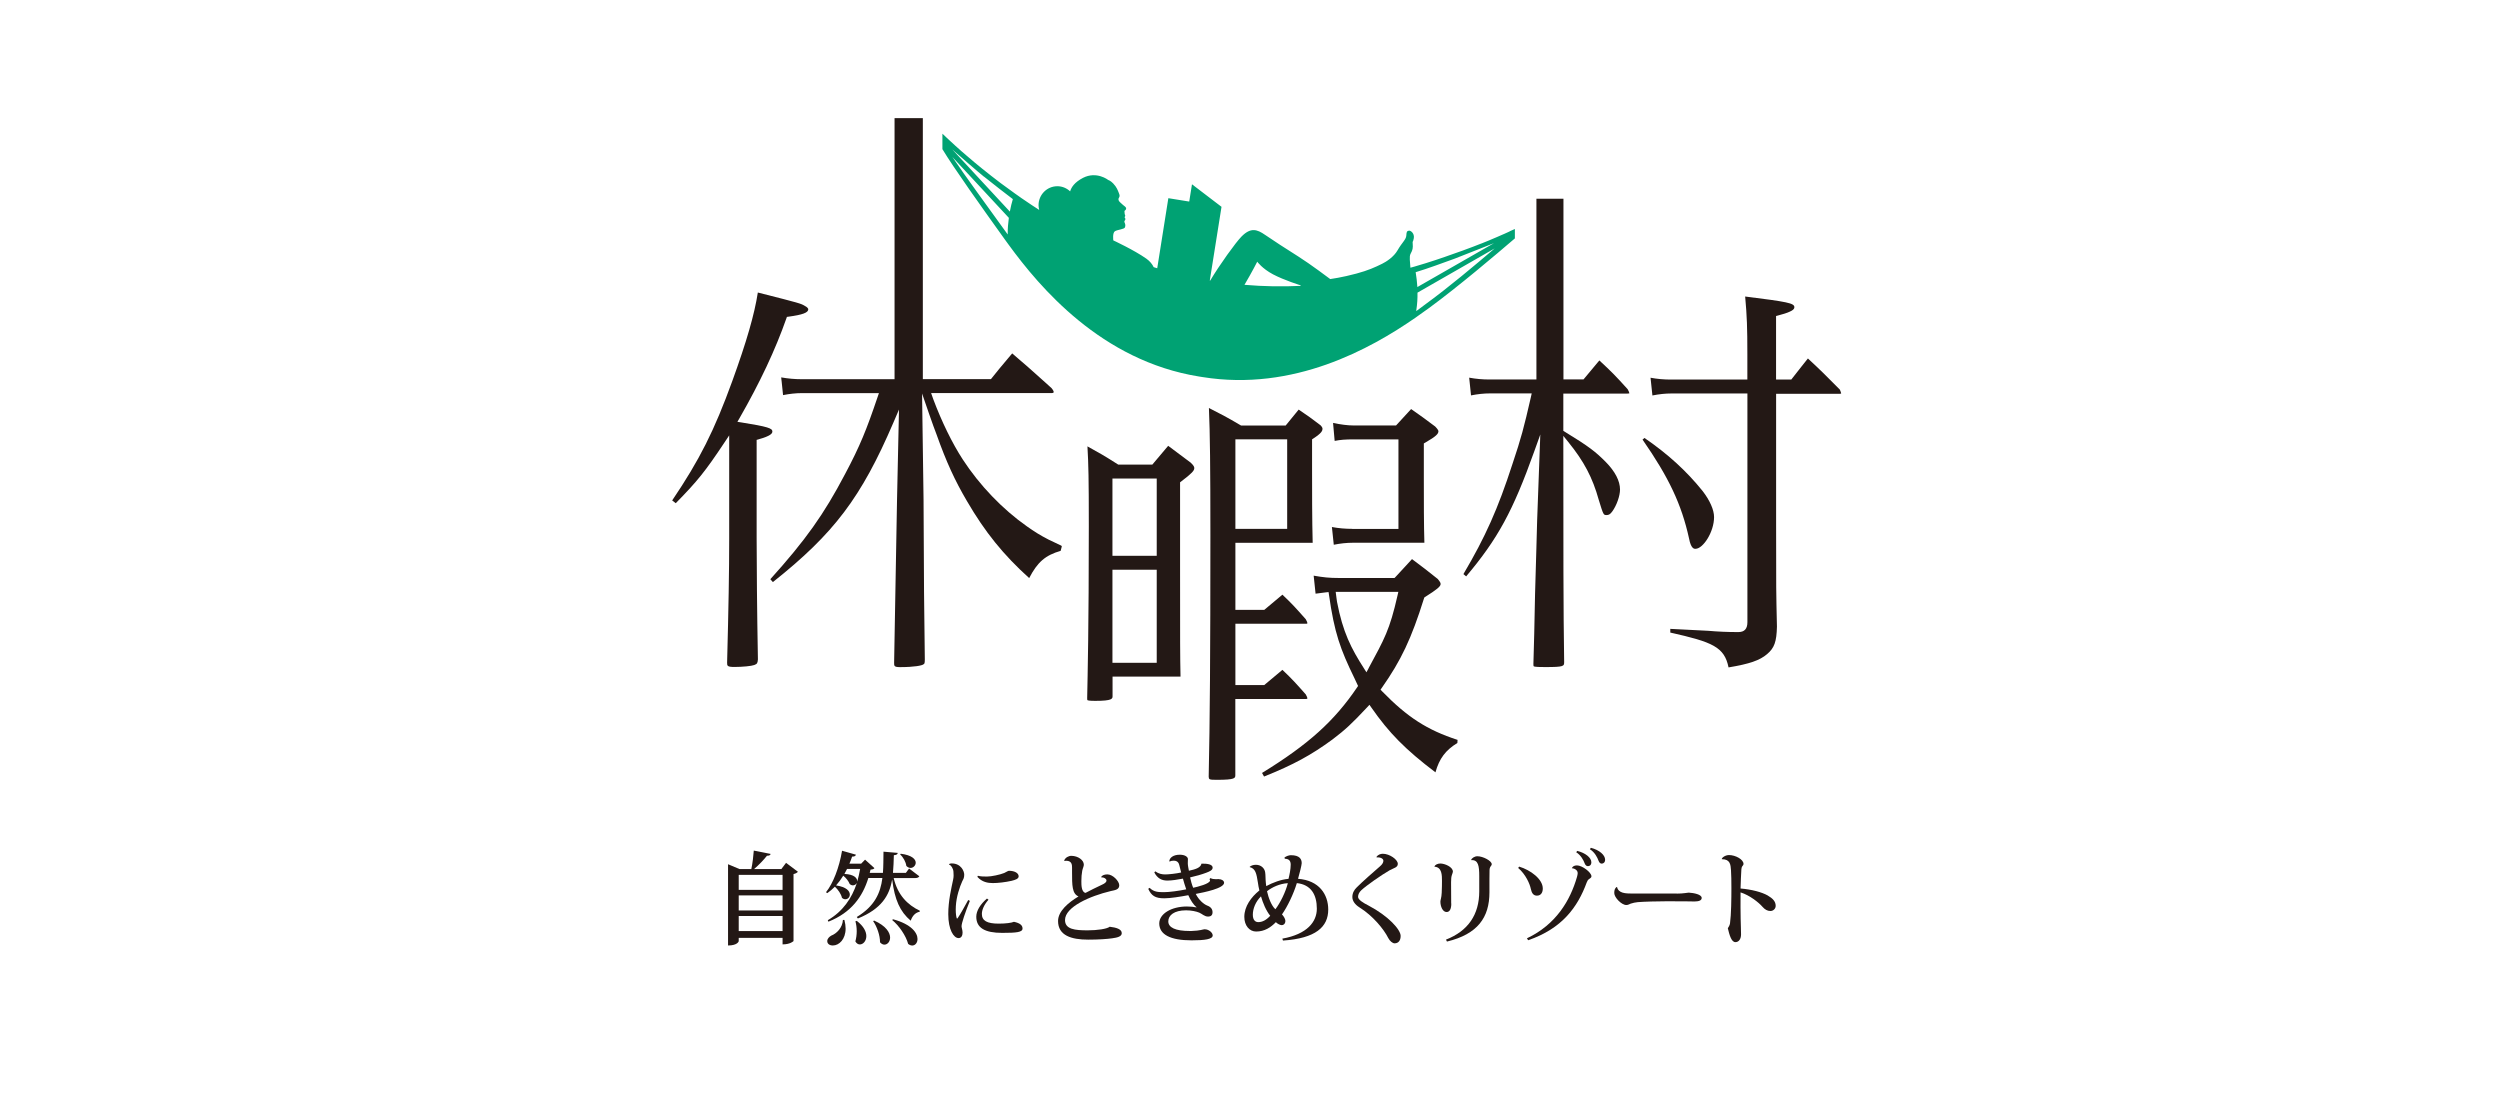 <svg width="139" height="62" viewBox="0 0 139 62" fill="none" xmlns="http://www.w3.org/2000/svg">
<rect width="139" height="62" fill="white"/>
<g clip-path="url(#clip0_7001_29679)">
<path d="M59.026 30.346C58.746 30.217 58.514 30.106 58.301 30.002C57.841 29.764 57.5 29.555 57.088 29.259C55.732 28.304 54.467 26.986 53.526 25.541C52.947 24.651 52.355 23.441 51.889 22.193C51.843 22.07 51.801 21.95 51.77 21.854H58.484C58.508 21.854 58.585 21.851 58.585 21.799C58.585 21.765 58.572 21.71 58.466 21.58L58.012 21.171C57.362 20.588 57.021 20.28 56.278 19.649L56.034 19.939C55.68 20.357 55.464 20.616 55.095 21.081H51.31V6.57H49.737V21.084H44.572C44.184 21.084 43.816 21.05 43.435 20.983L43.45 21.14C43.45 21.14 43.45 21.14 43.447 21.14L43.453 21.149L43.538 21.968C43.907 21.894 44.261 21.857 44.593 21.857H48.869L48.799 22.061C48.186 23.875 47.817 24.799 46.979 26.37C45.812 28.591 44.794 30.026 42.831 32.204L42.972 32.364C46.376 29.663 47.89 27.651 49.673 23.496L49.984 22.772L49.874 27.824L49.713 36.852C49.713 37.028 49.713 37.092 50.045 37.092C50.856 37.092 51.267 37 51.337 36.941L51.356 36.929C51.395 36.904 51.42 36.889 51.42 36.664C51.374 33.433 51.374 32.906 51.349 27.753L51.267 21.879C51.432 22.36 51.907 23.749 52.066 24.14C52.617 25.692 53.099 26.733 53.763 27.861C54.772 29.592 55.784 30.842 57.222 32.142C57.685 31.249 58.124 30.873 58.972 30.627L59.039 30.371C59.039 30.371 59.023 30.365 59.014 30.359V30.346H59.026Z" fill="#231815"/>
<path d="M42.176 24.426C42.853 24.238 42.944 24.1 42.944 23.989C42.944 23.816 42.706 23.724 41.219 23.487L41 23.453L41.112 23.259C42.255 21.266 43.109 19.452 43.721 17.708L43.752 17.619L43.843 17.607C44.62 17.502 44.94 17.385 44.94 17.197C44.94 17.154 44.889 17.08 44.745 17.006C44.529 16.877 44.502 16.864 42.136 16.264C41.944 17.493 41.515 18.98 40.716 21.186C39.717 23.936 38.897 25.569 37.373 27.824L37.571 27.978C38.772 26.758 39.22 26.197 40.262 24.63L40.543 24.208V29.94C40.543 31.776 40.509 33.75 40.427 36.843C40.427 37.015 40.427 37.083 40.832 37.083C41.277 37.083 41.783 37.034 41.938 36.975C42.1 36.91 42.121 36.877 42.14 36.661C42.091 34.117 42.069 31.166 42.069 29.894V24.457L42.182 24.426H42.176Z" fill="#231815"/>
<path d="M94.272 30.513C94.687 30.513 95.302 29.583 95.302 28.748C95.302 28.351 95.068 27.821 94.662 27.297C93.773 26.192 92.746 25.252 91.432 24.35L91.325 24.442C92.791 26.549 93.495 28.049 93.91 29.934C94.019 30.516 94.196 30.516 94.272 30.516V30.513Z" fill="#231815"/>
<path d="M88.927 20.04L88.826 20.157C88.512 20.53 88.336 20.739 88.043 21.096H86.928V11.049H85.425V21.1H82.822C82.432 21.1 82.067 21.069 81.686 20.998L81.789 21.984C82.158 21.91 82.512 21.873 82.844 21.873H85.163L85.117 22.082C84.724 23.795 84.581 24.343 84.093 25.797C83.286 28.286 82.591 29.847 81.366 31.92L81.518 32.047C83.286 29.946 84.115 28.421 85.309 25.085L85.641 24.158L85.465 28.939C85.446 29.601 85.434 30.044 85.422 30.513C85.407 31.123 85.388 31.782 85.349 33.035C85.303 35.306 85.303 35.349 85.257 36.92C85.257 37.015 85.267 37.037 85.27 37.04C85.312 37.089 85.69 37.089 85.916 37.089C86.967 37.089 86.967 37.04 86.967 36.8C86.921 33.99 86.921 30.254 86.921 24.666V24.235L87.193 24.571C88.07 25.652 88.546 26.555 88.89 27.79C89.149 28.637 89.155 28.637 89.323 28.637C89.439 28.637 89.518 28.606 89.64 28.44C89.884 28.107 90.073 27.571 90.073 27.22C90.073 26.739 89.799 26.213 89.283 25.689C88.72 25.119 88.351 24.83 86.995 24.001L86.921 23.955V21.885H90.46C90.567 21.885 90.594 21.867 90.594 21.867C90.585 21.82 90.554 21.734 90.499 21.642C89.847 20.918 89.613 20.678 88.921 20.037L88.927 20.04Z" fill="#231815"/>
<path d="M102.312 21.892C102.346 21.892 102.367 21.88 102.37 21.874C102.37 21.846 102.327 21.741 102.297 21.664C101.535 20.894 101.273 20.629 100.52 19.93C100.38 20.106 100.267 20.25 100.16 20.383C99.972 20.62 99.813 20.817 99.597 21.101H98.749V17.571L98.862 17.54C99.621 17.337 99.767 17.216 99.767 17.081C99.767 16.853 99.383 16.782 97.031 16.486C97.131 17.592 97.153 18.211 97.153 19.684V21.104H92.907C92.52 21.104 92.151 21.073 91.77 21.002L91.874 21.988C92.243 21.914 92.596 21.877 92.931 21.877H97.156V34.592C97.156 34.965 96.991 35.143 96.656 35.143H96.586C96.055 35.143 95.518 35.12 94.973 35.072C93.678 35.008 93.593 35.002 92.868 34.965V35.171C95.223 35.698 95.876 35.972 96.107 37.108C97.274 36.914 97.844 36.717 98.25 36.369C98.655 36.027 98.777 35.682 98.798 34.844C98.752 32.812 98.752 32.898 98.752 29.078V21.895H102.312V21.892Z" fill="#231815"/>
<path d="M66.17 25.699L64.951 24.787L64.07 25.831H62.172L62.135 25.807C61.398 25.338 61.117 25.178 60.462 24.818C60.52 25.84 60.538 26.586 60.538 29.26C60.538 34.875 60.474 37.456 60.447 38.821C60.447 38.904 60.456 38.922 60.459 38.925C60.477 38.944 60.569 38.968 60.898 38.968C61.858 38.968 61.858 38.845 61.858 38.7V37.619H65.637C65.612 36.4 65.612 35.901 65.612 31.391V26.817L65.673 26.771C66.295 26.299 66.402 26.161 66.402 26.028C66.402 25.964 66.383 25.887 66.176 25.699H66.17ZM64.314 36.852H61.852V31.678H64.314V36.852ZM64.314 30.904H61.852V26.608H64.314V30.904Z" fill="#231815"/>
<path d="M76.758 38.346L76.831 38.241C77.903 36.717 78.473 35.509 79.174 33.273L79.193 33.218L79.242 33.187C79.897 32.774 80.098 32.605 80.098 32.475C80.098 32.42 80.086 32.364 79.936 32.189C79.339 31.714 79.114 31.536 78.507 31.086C78.345 31.258 78.23 31.385 78.114 31.514C77.968 31.674 77.821 31.834 77.581 32.09L77.535 32.136H74.432C73.917 32.136 73.588 32.102 73.04 32.007L73.146 33.008L73.265 32.993C73.442 32.968 73.558 32.953 73.722 32.934L73.868 32.919L73.89 33.063C74.192 35.192 74.521 36.097 75.31 37.715C75.362 37.825 75.417 37.943 75.472 38.063L75.508 38.14L75.465 38.204C74.192 40.089 72.747 41.392 70.169 42.976L70.281 43.176C71.912 42.523 72.918 41.974 74.088 41.112C74.798 40.573 75.158 40.24 76.014 39.325L76.142 39.187L76.249 39.341C77.227 40.749 78.141 41.676 79.811 42.942C80.025 42.175 80.372 41.713 81.03 41.309L81.04 41.137C79.357 40.592 78.248 39.877 76.849 38.441L76.761 38.349L76.758 38.346ZM76.093 37.16L75.974 37.379L75.853 37.188C75.118 36.045 74.661 35.149 74.338 33.461C74.323 33.353 74.313 33.288 74.307 33.239C74.292 33.137 74.277 33.014 74.265 32.909H77.748L77.705 33.097C77.263 35.044 76.977 35.512 76.09 37.16H76.093Z" fill="#231815"/>
<path d="M72.692 38.827C72.692 38.806 72.671 38.728 72.604 38.614L72.588 38.596C72.052 37.989 71.848 37.761 71.302 37.244L70.294 38.088H68.688V34.681H72.613C72.637 34.681 72.692 34.681 72.692 34.647C72.692 34.626 72.671 34.549 72.604 34.435L72.588 34.416C72.052 33.809 71.848 33.581 71.302 33.064L70.294 33.908H68.688V30.178H72.985C72.951 28.93 72.951 27.245 72.951 25.986V24.427L73.021 24.381C73.494 24.073 73.53 23.95 73.53 23.832C73.53 23.802 73.518 23.746 73.421 23.645C72.912 23.26 72.716 23.112 72.207 22.773L72.031 22.988C71.881 23.173 71.763 23.321 71.528 23.605L71.482 23.66H69.004L68.968 23.639C68.212 23.195 67.923 23.041 67.216 22.684C67.276 24.137 67.298 25.884 67.298 29.762C67.298 36.344 67.27 40.108 67.203 43.189C67.216 43.337 67.219 43.358 67.654 43.358C68.684 43.358 68.684 43.263 68.684 43.09V38.864H72.61C72.634 38.864 72.689 38.861 72.689 38.83L72.692 38.827ZM68.688 24.427H71.567V29.405H68.688V24.427Z" fill="#231815"/>
<path d="M75.191 29.404C74.801 29.404 74.435 29.373 74.054 29.302L74.158 30.288C74.527 30.214 74.88 30.177 75.216 30.177H79.196C79.165 29.247 79.165 27.734 79.165 26.641V24.654L79.242 24.611C79.866 24.25 79.976 24.118 79.976 23.973C79.976 23.955 79.964 23.884 79.796 23.714L79.726 23.662C79.193 23.262 78.992 23.114 78.458 22.744L77.62 23.656H75.258C74.941 23.656 74.551 23.607 74.118 23.514L74.207 24.515C74.524 24.451 74.798 24.429 75.283 24.429H77.754V29.407H75.188L75.191 29.404Z" fill="#231815"/>
<path d="M50.621 48.258C50.776 48.258 50.914 48.123 50.914 47.966C50.914 47.775 50.709 47.547 50.082 47.467L50.048 47.507C50.219 47.658 50.365 47.923 50.392 48.144C50.466 48.221 50.542 48.255 50.621 48.255" fill="#231815"/>
<path d="M53.925 50.088C53.672 50.704 53.462 51.333 53.462 51.499C53.462 51.579 53.519 51.711 53.519 51.856C53.519 51.989 53.468 52.158 53.297 52.158C53.023 52.158 52.724 51.69 52.724 50.827C52.724 50.088 52.889 49.413 52.998 48.887C53.014 48.813 53.02 48.742 53.02 48.668C53.02 48.597 53.014 48.523 53.011 48.456C52.995 48.274 52.867 48.089 52.773 48.077L52.767 48.055C52.788 48.018 52.852 48.006 52.91 48.006C53.437 48.006 53.611 48.44 53.611 48.634C53.611 48.81 53.559 48.89 53.504 48.992C53.358 49.315 53.172 49.86 53.145 50.387C53.139 50.452 53.139 50.513 53.139 50.572C53.139 50.806 53.166 50.997 53.203 51.071L53.239 51.061C53.391 50.843 53.66 50.353 53.833 50.039L53.922 50.088H53.925ZM54.961 50.023C54.708 50.31 54.592 50.593 54.592 50.815C54.592 51.194 54.882 51.354 55.528 51.354C55.918 51.354 56.244 51.311 56.375 51.252C56.707 51.323 56.853 51.443 56.853 51.625C56.853 51.831 56.527 51.868 55.723 51.868C54.76 51.868 54.281 51.591 54.281 50.969C54.281 50.639 54.507 50.276 54.876 49.959L54.958 50.023H54.961ZM54.37 48.693C54.528 48.736 54.723 48.736 54.876 48.736C55.123 48.736 55.601 48.634 55.833 48.539C55.921 48.502 56.043 48.416 56.095 48.416C56.433 48.416 56.637 48.554 56.637 48.724C56.637 48.862 56.454 48.921 56.247 48.973C55.894 49.053 55.482 49.099 55.205 49.099C54.927 49.099 54.604 49.047 54.342 48.754L54.37 48.69V48.693Z" fill="#231815"/>
<path d="M61.227 48.761C61.276 48.665 61.41 48.616 61.571 48.616C61.876 48.616 62.23 48.998 62.23 49.22C62.23 49.46 62.019 49.488 61.748 49.546C60.605 49.82 59.215 50.424 59.215 51.154C59.215 51.675 59.776 51.727 60.474 51.727C61.004 51.727 61.544 51.65 61.699 51.527C62.065 51.57 62.37 51.659 62.37 51.884C62.37 52.069 62.132 52.13 61.836 52.17C61.553 52.211 61.078 52.244 60.502 52.244C59.56 52.244 58.828 52.01 58.828 51.209C58.828 50.661 59.398 50.184 59.965 49.842C59.606 49.691 59.606 49.226 59.606 48.48V48.249C59.606 48.105 59.606 47.858 59.279 47.858C59.246 47.858 59.218 47.864 59.185 47.87L59.17 47.837C59.237 47.679 59.414 47.584 59.569 47.584C59.947 47.59 60.261 47.824 60.261 48.077C60.261 48.166 60.2 48.28 60.172 48.413C60.139 48.582 60.124 48.794 60.124 48.989C60.124 49.207 60.124 49.598 60.355 49.645C60.587 49.521 60.983 49.324 61.248 49.201C61.416 49.127 61.52 49.056 61.52 48.955C61.52 48.865 61.385 48.77 61.248 48.788L61.23 48.767L61.227 48.761Z" fill="#231815"/>
<path d="M67.776 48.883C67.916 48.883 68.054 48.957 68.06 49.08C68.06 49.394 66.95 49.613 66.484 49.702C66.652 50.038 66.923 50.272 67.127 50.352C67.337 50.429 67.417 50.565 67.417 50.722C67.417 50.888 67.322 50.962 67.173 50.962C66.969 50.962 66.841 50.811 66.679 50.743C66.524 50.676 66.234 50.614 65.948 50.614C65.283 50.614 64.957 50.888 64.957 51.23C64.957 51.572 65.356 51.763 66.143 51.763H66.243C66.746 51.748 66.892 51.667 66.975 51.667C67.219 51.667 67.426 51.861 67.426 52.009C67.426 52.222 66.987 52.283 66.249 52.283C65.07 52.283 64.46 51.96 64.454 51.347C64.454 50.799 65.14 50.401 65.99 50.401C66.195 50.401 66.39 50.423 66.518 50.451L66.524 50.435C66.362 50.318 66.185 50.038 66.07 49.773C65.597 49.862 65.067 49.946 64.729 49.946C64.229 49.946 64.019 49.801 63.842 49.419L63.918 49.364C64.156 49.598 64.4 49.604 64.729 49.604C65.012 49.604 65.561 49.53 65.954 49.447C65.887 49.249 65.805 48.994 65.771 48.852C65.472 48.908 65.155 48.96 64.902 48.96C64.585 48.96 64.348 48.831 64.18 48.507L64.229 48.446C64.433 48.587 64.601 48.618 64.793 48.618C64.975 48.618 65.402 48.572 65.673 48.51C65.64 48.399 65.591 48.19 65.567 48.094C65.512 47.854 65.317 47.854 65.25 47.854C65.174 47.854 65.088 47.867 65.046 47.903L65.012 47.885C65.027 47.685 65.241 47.522 65.6 47.522C65.884 47.522 66.048 47.645 66.048 47.762C66.048 47.845 66.042 47.903 66.042 48.008C66.042 48.113 66.082 48.304 66.103 48.412C66.429 48.344 66.761 48.255 66.801 48.02C67.106 48.008 67.423 48.054 67.423 48.239C67.423 48.375 67.273 48.446 67.078 48.52C66.816 48.621 66.49 48.711 66.17 48.784C66.198 48.935 66.277 49.216 66.341 49.36C66.576 49.311 67.279 49.136 67.279 48.951C67.279 48.929 67.267 48.904 67.246 48.883L67.301 48.821C67.383 48.871 67.505 48.883 67.606 48.883L67.776 48.877V48.883Z" fill="#231815"/>
<path d="M71.412 47.684C71.501 47.607 71.662 47.549 71.772 47.549C72.259 47.549 72.375 47.767 72.375 47.992C72.375 48.088 72.253 48.581 72.171 48.861C73.356 48.95 73.85 49.742 73.85 50.571C73.85 51.541 73.152 52.172 71.333 52.295L71.299 52.188C72.68 51.941 73.216 51.251 73.216 50.524C73.216 49.751 72.899 49.184 72.104 49.101C71.921 49.711 71.577 50.416 71.278 50.842C71.379 50.943 71.467 51.103 71.467 51.199C71.467 51.362 71.363 51.439 71.269 51.439C71.193 51.439 71.052 51.384 70.937 51.273C70.653 51.565 70.312 51.793 69.84 51.793C69.474 51.793 69.184 51.47 69.184 50.977C69.184 50.398 69.565 49.877 70.022 49.508C69.989 49.372 69.955 49.212 69.94 49.077C69.861 48.568 69.806 48.294 69.492 48.214L69.48 48.199C69.547 48.131 69.678 48.082 69.827 48.082C70.12 48.082 70.309 48.279 70.342 48.495C70.37 48.658 70.355 48.852 70.382 49.101C70.382 49.144 70.397 49.218 70.403 49.268C70.763 49.074 71.223 48.898 71.641 48.864C71.692 48.664 71.763 48.331 71.763 48.075C71.763 47.869 71.674 47.752 71.436 47.746L71.415 47.684H71.412ZM70.626 50.919C70.388 50.626 70.217 50.201 70.111 49.837C69.812 50.133 69.657 50.521 69.657 50.857C69.657 51.153 69.791 51.27 69.961 51.27C70.19 51.27 70.409 51.153 70.626 50.916M70.446 49.551C70.528 49.927 70.696 50.364 70.912 50.555C71.183 50.198 71.482 49.597 71.604 49.104C71.144 49.132 70.733 49.329 70.446 49.551Z" fill="#231815"/>
<path d="M76.532 47.641C76.614 47.524 76.755 47.469 76.886 47.469C77.257 47.469 77.718 47.789 77.718 48.029C77.718 48.233 77.507 48.254 77.264 48.387C76.797 48.655 75.968 49.237 75.691 49.495C75.575 49.603 75.508 49.733 75.508 49.865C75.508 50.022 75.779 50.192 76.096 50.352C77.2 50.934 77.876 51.689 77.876 52.037C77.876 52.283 77.76 52.446 77.544 52.45C77.422 52.45 77.273 52.32 77.187 52.154C76.944 51.667 76.334 50.916 75.575 50.444C75.337 50.293 75.191 50.09 75.191 49.874C75.191 49.659 75.286 49.48 75.441 49.332C75.725 49.046 76.401 48.448 76.721 48.174C76.861 48.057 76.916 47.949 76.916 47.86C76.916 47.724 76.715 47.651 76.544 47.675L76.532 47.641Z" fill="#231815"/>
<path d="M80.692 50.238C80.692 50.531 80.607 50.709 80.43 50.709C80.214 50.709 80.086 50.401 80.086 50.127C80.086 50.038 80.147 49.921 80.159 49.647C80.171 49.443 80.174 49.098 80.174 48.978C80.174 48.664 80.174 48.217 79.763 48.19L79.757 48.168C79.79 48.088 79.927 48.011 80.083 48.011C80.32 48.011 80.781 48.196 80.781 48.464C80.781 48.498 80.753 48.572 80.726 48.648C80.692 48.744 80.68 48.861 80.68 49.052L80.686 50.238H80.692ZM81.798 47.808C81.832 47.712 81.987 47.607 82.143 47.607C82.448 47.607 82.941 47.86 82.941 48.051C82.941 48.113 82.886 48.153 82.859 48.202C82.838 48.236 82.819 48.31 82.819 48.359C82.819 48.498 82.813 48.608 82.813 48.873V49.613C82.813 51.014 82.158 51.938 80.451 52.351L80.397 52.243C81.628 51.763 82.246 50.848 82.246 49.56V48.713C82.246 48.137 82.192 47.801 81.802 47.823L81.795 47.808H81.798Z" fill="#231815"/>
<path d="M84.465 48.184C85.102 48.375 85.779 48.88 85.779 49.401C85.779 49.629 85.672 49.798 85.453 49.798C85.248 49.798 85.16 49.641 85.114 49.422C85.059 49.148 84.831 48.615 84.41 48.258L84.465 48.184ZM87.397 48.267C87.44 48.178 87.519 48.116 87.68 48.116C87.964 48.116 88.485 48.501 88.485 48.726C88.485 48.794 88.412 48.834 88.336 48.889C88.296 48.917 88.259 48.963 88.22 49.068C87.72 50.429 86.867 51.621 84.965 52.278L84.898 52.17C86.516 51.403 87.302 50.069 87.68 48.76C87.702 48.677 87.72 48.603 87.72 48.547C87.72 48.363 87.516 48.279 87.403 48.273L87.397 48.267ZM87.693 47.309C88.144 47.42 88.479 47.685 88.479 47.941C88.479 48.092 88.391 48.159 88.29 48.159C88.217 48.159 88.15 48.113 88.107 48.002C88.046 47.83 87.897 47.55 87.638 47.386L87.693 47.309ZM88.451 47.137C88.933 47.26 89.244 47.546 89.244 47.799C89.244 47.944 89.155 48.018 89.055 48.018C88.982 48.018 88.921 47.968 88.878 47.854C88.817 47.682 88.668 47.383 88.397 47.217L88.451 47.14V47.137Z" fill="#231815"/>
<path d="M93.23 49.685C93.608 49.685 93.812 49.63 93.894 49.63C94.184 49.648 94.614 49.731 94.614 49.925C94.614 50.061 94.465 50.122 94.215 50.122C94.12 50.122 93.956 50.122 93.828 50.116C93.605 50.116 93.157 50.11 92.697 50.11C92.163 50.11 91.377 50.132 91.06 50.159C90.923 50.175 90.789 50.199 90.667 50.242C90.585 50.276 90.518 50.319 90.423 50.319C90.158 50.319 89.753 49.901 89.753 49.654C89.753 49.497 89.78 49.408 89.869 49.325L89.908 49.318C89.984 49.666 90.368 49.682 90.777 49.682H93.227L93.23 49.685Z" fill="#231815"/>
<path d="M95.729 47.766C95.748 47.664 95.946 47.541 96.135 47.541C96.488 47.541 96.939 47.781 96.939 48.034C96.939 48.086 96.906 48.123 96.863 48.175C96.848 48.194 96.823 48.265 96.82 48.339C96.802 48.545 96.787 49.093 96.775 49.401C97.384 49.451 97.954 49.602 98.28 49.786C98.57 49.956 98.728 50.122 98.728 50.366C98.728 50.532 98.585 50.652 98.436 50.652C98.268 50.652 98.125 50.569 97.994 50.418C97.783 50.172 97.268 49.768 96.775 49.617C96.768 50.172 96.775 50.76 96.781 51.096C96.787 51.425 96.802 51.696 96.802 51.952C96.802 52.208 96.68 52.383 96.488 52.383C96.26 52.383 96.15 51.958 96.067 51.61C96.11 51.548 96.174 51.444 96.189 51.336C96.256 50.855 96.266 49.968 96.266 49.38C96.266 48.995 96.26 48.631 96.244 48.394C96.223 48.065 96.195 47.772 95.741 47.772L95.735 47.766H95.729Z" fill="#231815"/>
<path d="M43.709 47.977L44.364 48.47C44.325 48.519 44.242 48.571 44.12 48.599V52.323C44.12 52.323 43.95 52.508 43.511 52.508V52.144H41.073V52.329C41.073 52.344 41 52.569 40.479 52.569V48.051L41.115 48.319H41.774C41.841 48.005 41.89 47.592 41.911 47.293L42.847 47.478C42.828 47.545 42.779 47.579 42.642 47.579C42.475 47.798 42.2 48.085 41.926 48.319H43.444L43.703 47.977H43.709ZM41.073 49.477H43.511V48.642H41.073V49.477ZM41.073 50.623H43.511V49.785H41.073V50.623ZM41.073 51.769H43.511V50.931H41.073V51.769Z" fill="#231815"/>
<path d="M46.866 51.147C46.845 51.584 46.516 51.907 46.217 52.021C46.102 52.089 45.995 52.194 45.995 52.323C45.995 52.48 46.129 52.569 46.306 52.569C46.656 52.569 47.016 52.221 47.016 51.63C47.016 51.485 46.994 51.328 46.949 51.15H46.866V51.147Z" fill="#231815"/>
<path d="M47.634 51.202L47.561 51.224C47.604 51.375 47.634 51.572 47.634 51.772C47.634 51.972 47.607 52.169 47.558 52.342C47.625 52.459 47.714 52.511 47.808 52.511C47.991 52.511 48.168 52.32 48.168 52.046C48.168 51.812 48.034 51.504 47.634 51.199" fill="#231815"/>
<path d="M48.6 51.182L48.546 51.215C48.756 51.511 48.933 52.01 48.93 52.392C49.006 52.481 49.091 52.522 49.173 52.522C49.341 52.522 49.49 52.358 49.49 52.13C49.49 51.856 49.268 51.48 48.604 51.185" fill="#231815"/>
<path d="M49.685 48.822H50.844C50.999 48.822 51.069 48.795 51.115 48.721L50.545 48.289L50.368 48.53H49.649C49.679 48.216 49.688 47.889 49.698 47.55C49.868 47.532 49.902 47.495 49.914 47.421L49.122 47.353C49.116 47.766 49.119 48.16 49.091 48.53H48.357C48.372 48.471 48.387 48.413 48.402 48.351C48.524 48.339 48.579 48.323 48.619 48.268L48.098 47.797L47.881 48.019H47.229C47.281 47.892 47.333 47.766 47.378 47.627C47.522 47.627 47.567 47.593 47.589 47.52L46.818 47.301C46.662 48.237 46.318 49.121 45.925 49.608L45.998 49.657C46.147 49.556 46.287 49.432 46.418 49.3C46.595 49.457 46.769 49.709 46.812 49.916C46.873 49.977 46.94 49.999 47.001 49.999C47.141 49.999 47.25 49.882 47.25 49.734C47.25 49.543 47.062 49.315 46.485 49.229C46.629 49.066 46.763 48.887 46.885 48.687C47.04 48.81 47.183 48.995 47.244 49.152C47.305 49.204 47.366 49.226 47.421 49.226C47.51 49.226 47.589 49.177 47.631 49.103H47.638C47.36 49.95 46.86 50.677 46.025 51.163L46.059 51.246C47.339 50.738 47.961 49.851 48.281 48.816H49.061C48.954 49.663 48.628 50.384 47.638 50.985L47.698 51.068C49.012 50.532 49.451 49.79 49.6 48.912H49.606C49.746 50.027 50.039 50.686 50.636 51.191C50.731 50.911 50.901 50.738 51.136 50.692L51.142 50.637C50.453 50.307 49.911 49.762 49.688 48.816M47.659 49.004C47.671 48.832 47.51 48.616 46.949 48.591C46.998 48.502 47.046 48.407 47.095 48.314H47.823C47.781 48.551 47.729 48.782 47.665 49.007H47.659V49.004Z" fill="#231815"/>
<path d="M49.652 51.107L49.606 51.154C49.99 51.468 50.371 52.028 50.493 52.481C50.569 52.543 50.649 52.571 50.722 52.571C50.883 52.571 51.014 52.42 51.014 52.207C51.014 51.877 50.688 51.391 49.652 51.111" fill="#231815"/>
<path d="M83.941 12.864C83.923 12.873 83.901 12.883 83.883 12.892C83.801 12.929 83.715 12.969 83.624 13.009C83.609 13.015 83.597 13.021 83.581 13.027C83.469 13.077 83.353 13.129 83.228 13.181C83.109 13.234 82.981 13.286 82.85 13.341C82.832 13.351 82.813 13.357 82.792 13.366C82.658 13.421 82.521 13.477 82.374 13.536C82.374 13.536 82.374 13.536 82.368 13.536C82.067 13.656 81.737 13.782 81.39 13.908C81.369 13.914 81.35 13.924 81.332 13.93C81.158 13.991 80.982 14.056 80.799 14.118C80.192 14.339 79.47 14.583 78.653 14.82C78.577 14.841 78.498 14.863 78.419 14.885C78.406 14.57 78.339 14.269 78.431 14.105C78.547 13.899 78.565 13.776 78.547 13.563C78.528 13.354 78.562 13.511 78.608 13.243C78.653 12.975 78.431 12.799 78.324 12.827C78.218 12.855 78.205 12.886 78.19 13.104C78.175 13.323 77.952 13.483 77.706 13.914C77.495 14.287 77.078 14.552 76.846 14.666C76.453 14.86 76.069 15.036 75.417 15.211C74.627 15.427 73.96 15.516 73.96 15.516C73.96 15.516 72.844 14.675 72.192 14.265C71.537 13.856 70.775 13.357 70.333 13.055C69.891 12.75 69.541 12.63 69.026 13.154C68.709 13.474 67.813 14.718 67.286 15.602C67.279 15.602 67.27 15.602 67.264 15.599L67.916 11.499L66.274 10.246L66.121 11.207L64.96 11.019L64.342 14.915C64.275 14.894 64.207 14.875 64.144 14.854C64.067 14.691 63.942 14.527 63.735 14.38C63.052 13.899 61.9 13.366 61.9 13.366C61.9 13.366 61.843 12.944 61.992 12.855C62.144 12.765 62.504 12.75 62.547 12.642C62.592 12.531 62.559 12.445 62.522 12.359C62.489 12.273 62.574 12.251 62.571 12.186C62.571 12.122 62.528 12.094 62.525 12.079C62.519 12.063 62.583 12.026 62.559 11.968C62.534 11.909 62.528 11.906 62.528 11.838C62.528 11.771 62.513 11.74 62.522 11.727C62.528 11.712 62.617 11.669 62.614 11.589C62.611 11.509 62.501 11.45 62.446 11.401C62.391 11.352 62.33 11.302 62.306 11.275C62.281 11.247 62.208 11.198 62.19 11.114C62.175 11.034 62.22 10.985 62.22 10.985C62.248 10.917 62.275 10.893 62.211 10.739C62.15 10.588 62.096 10.409 61.888 10.194C61.742 10.043 61.617 10.006 61.617 10.006C61.617 10.006 60.974 9.5 60.215 9.889C59.743 10.135 59.569 10.409 59.499 10.64C59.313 10.464 59.063 10.354 58.789 10.354C58.21 10.354 57.743 10.828 57.743 11.41C57.743 11.499 57.759 11.589 57.78 11.672C57.652 11.589 57.521 11.506 57.396 11.422C57.381 11.413 57.365 11.404 57.35 11.392C57.155 11.262 56.963 11.133 56.777 11.004C56.768 10.997 56.756 10.988 56.747 10.982C56.637 10.905 56.531 10.828 56.424 10.754C56.147 10.557 55.878 10.363 55.625 10.172C55.619 10.169 55.616 10.166 55.61 10.16C55.443 10.033 55.284 9.91 55.129 9.79C55.113 9.778 55.098 9.768 55.086 9.756C54.763 9.504 54.461 9.26 54.184 9.029C54.184 9.029 54.178 9.026 54.178 9.023C54.05 8.915 53.925 8.81 53.809 8.709C53.788 8.69 53.769 8.675 53.751 8.66C53.644 8.567 53.541 8.478 53.443 8.395C53.431 8.382 53.419 8.373 53.407 8.361C53.297 8.265 53.193 8.173 53.099 8.087C53.093 8.084 53.09 8.077 53.087 8.074C53.001 7.997 52.922 7.923 52.846 7.853C52.825 7.831 52.803 7.812 52.782 7.794C52.724 7.742 52.672 7.689 52.62 7.643C52.602 7.625 52.584 7.609 52.569 7.594C52.508 7.535 52.447 7.48 52.398 7.434V8.293C53.02 9.328 54.598 11.543 55.881 13.332C55.945 13.421 56.012 13.514 56.083 13.609C57.795 15.954 61.227 20.059 66.664 20.934L66.859 20.965C71.936 21.784 76.218 19.379 78.675 17.681C78.955 17.487 79.214 17.299 79.449 17.13C81.049 15.96 83.179 14.155 84.227 13.255V12.732C84.151 12.768 84.045 12.812 83.956 12.852L83.941 12.864ZM54.711 9.821C55.174 10.194 55.961 10.806 56.314 11.071C56.256 11.268 56.195 11.503 56.147 11.764L52.943 8.305C53.455 8.755 54.345 9.531 54.708 9.824L54.711 9.821ZM52.95 8.727L56.092 12.112C56.052 12.402 56.025 12.713 56.028 13.037C54.915 11.487 53.666 9.79 52.95 8.727ZM80.909 14.37C81.055 14.318 82.493 13.748 83.066 13.52L78.806 15.96C78.787 15.658 78.751 15.377 78.711 15.134C79.366 14.937 80.269 14.604 80.912 14.37H80.909ZM69.903 14.552C69.903 14.552 70.178 14.934 70.781 15.254C71.397 15.581 72.323 15.867 72.323 15.867C72.323 15.867 72.317 15.88 72.305 15.895C71.311 15.941 70.272 15.929 69.193 15.836C69.62 15.113 69.903 14.549 69.903 14.549V14.552ZM79.336 16.856C79.202 16.955 78.873 17.204 78.745 17.297C78.745 17.275 78.745 17.256 78.748 17.238C78.8 16.905 78.818 16.582 78.812 16.271L83.103 13.813C82.006 14.749 80.543 15.975 79.333 16.859L79.336 16.856Z" fill="#00A273"/>
</g>
<defs>
<clipPath id="clip0_7001_29679">
<rect width="65" height="46" fill="white" transform="translate(37.37 6.57)"/>
</clipPath>
</defs>
</svg>

